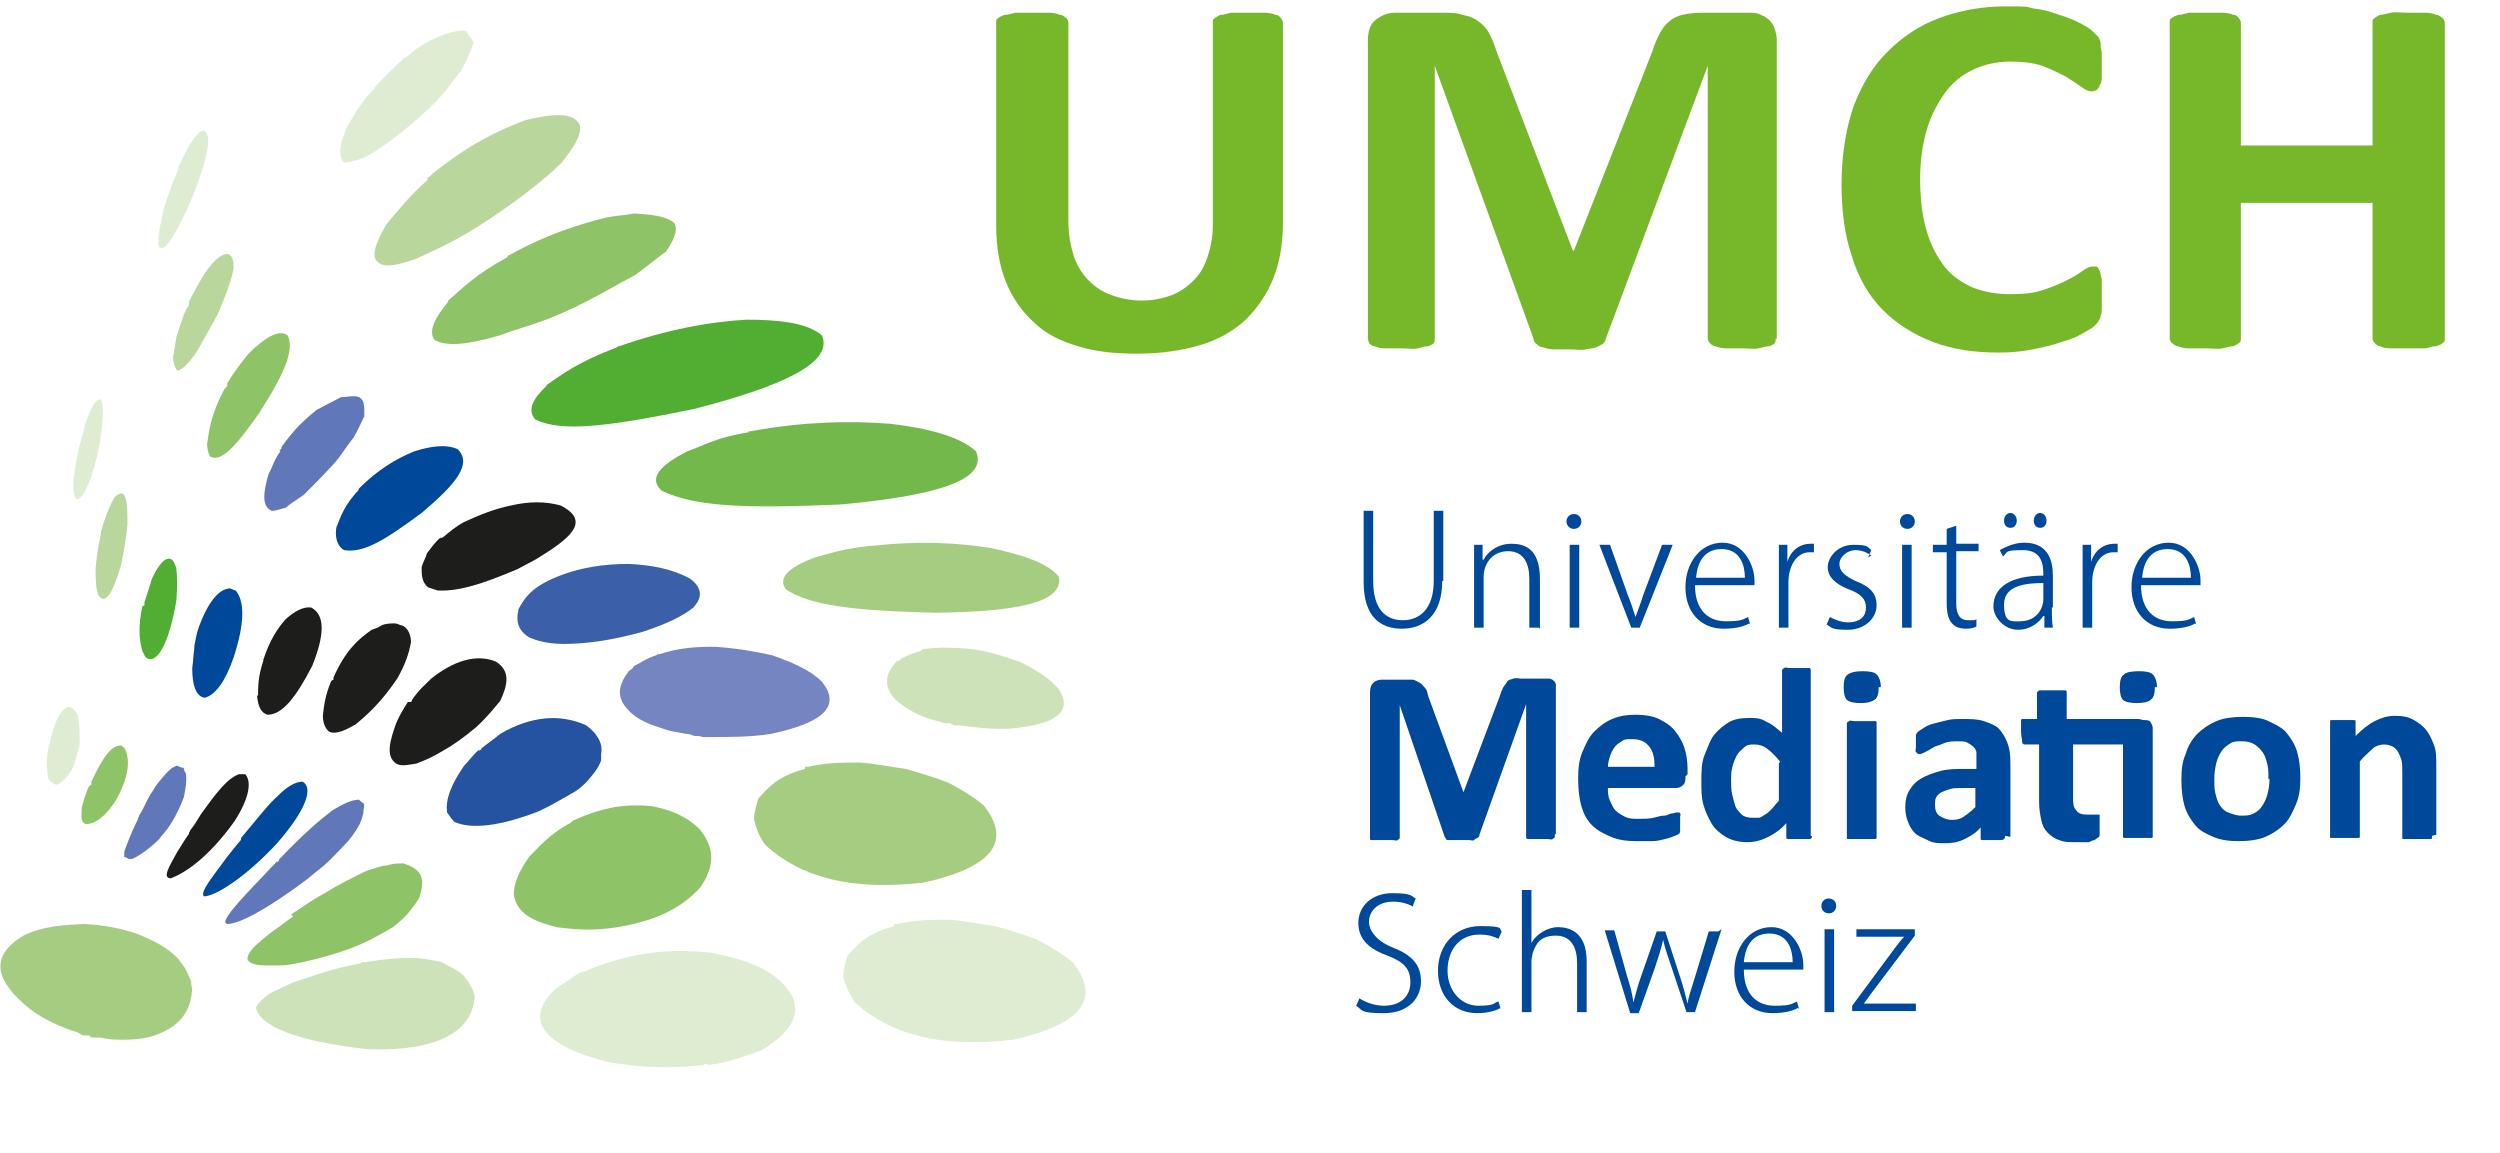 <?xml version="1.0" encoding="UTF-8"?>
<svg id="Ebene_1" xmlns="http://www.w3.org/2000/svg" version="1.1" xmlns:xlink="http://www.w3.org/1999/xlink" viewBox="0 0 235.4 108.6">
  <!-- Generator: Adobe Illustrator 29.0.1, SVG Export Plug-In . SVG Version: 2.1.0 Build 192)  -->
  <defs>
    <style>
      .st0 {
        fill: #6077b9;
      }

      .st0, .st1, .st2, .st3, .st4, .st5, .st6, .st7, .st8, .st9, .st10, .st11, .st12 {
        fill-rule: evenodd;
      }

      .st13, .st5 {
        fill: #004899;
      }

      .st1 {
        fill: #deecd1;
      }

      .st2 {
        fill: #7485c2;
      }

      .st14 {
        fill: none;
      }

      .st3 {
        fill: #b9d79d;
      }

      .st4 {
        fill: #8fc367;
      }

      .st15 {
        fill: #76b82a;
      }

      .st6 {
        fill: #3b5fa9;
      }

      .st7 {
        fill: #cde2b8;
      }

      .st8 {
        fill: #1d1d1b;
      }

      .st9 {
        fill: #52ae32;
      }

      .st16 {
        clip-path: url(#clippath);
      }

      .st10 {
        fill: #2653a1;
      }

      .st11 {
        fill: #72b84a;
      }

      .st12 {
        fill: #a5cd82;
      }
    </style>
    <clipPath id="clippath">
      <rect class="st14" y="-8" width="235.4" height="108.6"/>
    </clipPath>
  </defs>
  <g>
    <path class="st13" d="M135.8,54.7c0,3.3-1.8,4.5-3.8,4.5s-3.6-1.1-3.6-4.4v-6.7h.9v6.6c0,2.7,1.2,3.7,2.8,3.7s2.9-1.1,2.9-3.7v-6.6h.9v6.6Z"/>
    <path class="st13" d="M144.9,59.1h-.9v-4.6c0-1.4-.5-2.6-2-2.6s-2.3,1.2-2.3,2.4v4.8h-.9v-5.9c0-.7,0-1.3,0-1.9h.8v1.4h.1c.4-.8,1.4-1.5,2.6-1.5s2.7.4,2.7,3.3v4.7Z"/>
    <path class="st13" d="M148.2,49.8c-.4,0-.7-.3-.7-.7s.3-.7.7-.7.7.3.7.7-.3.7-.7.7ZM148.7,59.1h-.9v-7.8h.9v7.8Z"/>
    <path class="st13" d="M157.5,51.3l-3.1,7.8h-.8l-3-7.8h1l1.7,4.8c.3.7.5,1.4.7,2h0c.2-.6.5-1.3.7-2l1.8-4.8h.9Z"/>
    <path class="st13" d="M164.7,58.7c-.3.2-1.1.5-2.4.5-2.2,0-3.6-1.6-3.6-3.9s1.4-4.2,3.5-4.2,3,2.3,3,3.5c0,.2,0,.3,0,.5h-5.6c0,2.4,1.3,3.4,2.9,3.4s1.6-.2,2.1-.4l.2.7ZM164.3,54.4c0-1.1-.4-2.7-2.2-2.7s-2.3,1.5-2.4,2.7h4.6Z"/>
    <path class="st13" d="M170.8,52c-.1,0-.2,0-.4,0-1.3,0-2,1.4-2,2.8v4.3h-.9v-5.5c0-.8,0-1.5,0-2.3h.8v1.6h0c.3-1,1.1-1.7,2.2-1.7s.2,0,.3,0v.8Z"/>
    <path class="st13" d="M176.2,52.3c-.3-.2-.8-.5-1.5-.5s-1.5.6-1.5,1.3.5,1.1,1.5,1.6c1.3.5,2,1.1,2,2.3s-1.1,2.3-2.7,2.3-1.5-.2-2-.5l.3-.7c.4.2,1,.5,1.7.5,1.2,0,1.7-.6,1.7-1.4s-.5-1.3-1.6-1.7c-1.3-.5-2-1.2-2-2.1s.9-2.1,2.4-2.1,1.3.2,1.7.5l-.3.7Z"/>
    <path class="st13" d="M179.6,49.8c-.4,0-.7-.3-.7-.7s.3-.7.7-.7.7.3.7.7-.3.7-.7.7ZM180,59.1h-.9v-7.8h.9v7.8Z"/>
    <path class="st13" d="M183.3,49.8l.9-.3v1.7h2.1v.7h-2.1v4.9c0,1,.3,1.6,1.1,1.6s.6,0,.8-.1v.7c-.2.1-.5.2-1,.2-1.6,0-1.8-1.3-1.8-2.4v-4.8h-1.3v-.7h1.3v-1.4Z"/>
    <path class="st13" d="M193.2,57.2c0,.6,0,1.3.1,1.9h-.8v-1.1h-.1c-.4.6-1.2,1.3-2.4,1.3s-2.3-1.1-2.3-2.2c0-1.8,1.6-2.9,4.7-2.9,0-.8,0-2.4-1.9-2.4s-1.4.2-1.9.6l-.3-.6c.7-.4,1.5-.7,2.3-.7,2.2,0,2.7,1.6,2.7,3.1v3ZM192.4,54.9c-1.6,0-3.7.2-3.7,2s.7,1.6,1.5,1.6c1.7,0,2.2-1.4,2.2-2v-1.6ZM188.7,49c0-.4.3-.7.6-.7s.6.3.6.7-.2.7-.6.7-.6-.3-.6-.7ZM191.5,49c0-.4.3-.7.6-.7s.6.3.6.7-.2.7-.6.7-.6-.3-.6-.7Z"/>
    <path class="st13" d="M199.4,52c-.1,0-.2,0-.4,0-1.3,0-2,1.4-2,2.8v4.3h-.9v-5.5c0-.8,0-1.5,0-2.3h.8v1.6h0c.3-1,1.1-1.7,2.2-1.7s.2,0,.3,0v.8Z"/>
    <path class="st13" d="M206.7,58.7c-.3.2-1.1.5-2.4.5-2.2,0-3.6-1.6-3.6-3.9s1.4-4.2,3.5-4.2,3,2.3,3,3.5c0,.2,0,.3,0,.5h-5.6c0,2.4,1.3,3.4,2.9,3.4s1.6-.2,2.1-.4l.2.7ZM206.3,54.4c0-1.1-.4-2.7-2.2-2.7s-2.3,1.5-2.4,2.7h4.6Z"/>
  </g>
  <path class="st13" d="M146.4,78.6c0,0,0,.1,0,.2s-.1.1-.2.2-.3,0-.5,0-.4,0-.7,0-.5,0-.7,0-.3,0-.4,0-.2,0-.2-.2,0-.1,0-.2v-12.3h0l-4.4,12.3c0,.1,0,.2-.2.3s-.2.1-.3.2-.3,0-.5,0-.4,0-.7,0-.5,0-.7,0-.3,0-.5,0-.2,0-.3-.2-.1-.1-.1-.2l-4.2-12.3h0v12.3c0,0,0,.1,0,.2s-.1.1-.2.2-.3,0-.5,0-.4,0-.7,0-.5,0-.7,0-.3,0-.5,0-.2,0-.2-.2,0-.1,0-.2v-13.5c0-.4.1-.7.3-.9s.5-.3.8-.3h2c.4,0,.7,0,.9,0s.5.2.7.3.3.3.5.5.2.5.3.8l3.3,9h0l3.4-9c.1-.3.2-.6.3-.8s.3-.4.4-.6.3-.2.6-.3.5,0,.8,0h2.1c.2,0,.4,0,.5,0s.3.1.4.2.2.2.2.4,0,.3,0,.5v13.5Z"/>
  <path class="st13" d="M158.7,73.1c0,.4,0,.6-.2.8s-.4.3-.7.3h-6.4c0,.4,0,.8.2,1.2s.3.7.5.9.5.4.9.6.8.2,1.3.2,1,0,1.4-.1.7-.2,1-.2.5-.2.7-.2.3-.1.5-.1.1,0,.2,0,0,0,.1.1,0,.2,0,.3c0,.1,0,.3,0,.5s0,.3,0,.4,0,.2,0,.3,0,.2,0,.2,0,.1-.1.2-.2.1-.4.2-.5.2-.9.3-.8.2-1.2.2-.9,0-1.5,0c-.9,0-1.7-.1-2.4-.4s-1.3-.6-1.8-1.1-.8-1.1-1-1.8-.3-1.6-.3-2.6.1-1.8.4-2.5.6-1.4,1.1-1.9,1-.9,1.7-1.2,1.4-.4,2.2-.4,1.6.1,2.2.4,1.1.6,1.5,1.1.7,1,.9,1.6.3,1.3.3,2v.5ZM155.8,72.3c0-.8-.1-1.5-.5-2s-.9-.7-1.6-.7-.7,0-1,.2-.5.3-.7.6-.3.5-.4.8-.2.7-.2,1h4.4Z"/>
  <path class="st13" d="M170.6,78.7c0,0,0,.2,0,.2s-.1.1-.2.1-.2,0-.4,0-.4,0-.6,0-.5,0-.6,0c-.2,0-.3,0-.4,0s-.2,0-.2-.1,0-.1,0-.2v-1.2c-.5.6-1.1,1-1.7,1.3s-1.2.5-2,.5-1.5-.2-2-.5-1-.7-1.3-1.2-.6-1.1-.8-1.8c-.2-.7-.2-1.4-.2-2.2s0-1.8.3-2.5.5-1.4.9-1.9.9-.9,1.4-1.2,1.2-.4,2-.4,1.1.1,1.6.4c.5.2.9.6,1.4,1v-5.7c0,0,0-.1,0-.2s.1-.1.2-.2.3,0,.5,0,.4,0,.7,0,.5,0,.7,0,.3,0,.4,0,.2,0,.2.2,0,.1,0,.2v15.4ZM167.6,71.7c-.4-.5-.8-.9-1.2-1.2s-.8-.4-1.2-.4-.7,0-1,.3-.5.4-.7.8-.3.7-.4,1.1-.1.8-.1,1.2,0,.9.1,1.3.2.8.3,1.1.4.6.6.8.6.3,1,.3.4,0,.6,0,.4-.2.6-.3.4-.3.6-.5c.2-.2.4-.5.7-.8v-3.5Z"/>
  <path class="st13" d="M176.9,64.7c0,.6-.1,1-.4,1.2s-.7.3-1.3.3-1.1-.1-1.3-.3-.3-.6-.3-1.2.1-1,.4-1.2.7-.3,1.4-.3,1.1.1,1.3.3.4.6.4,1.2ZM176.7,78.7c0,0,0,.1,0,.2s-.1.1-.2.1-.3,0-.5,0-.4,0-.7,0-.5,0-.7,0-.3,0-.5,0-.2,0-.2-.1,0-.1,0-.2v-10.4c0,0,0-.1,0-.2s.1-.1.2-.2.3,0,.5,0,.4,0,.7,0,.5,0,.7,0,.3,0,.5,0,.2,0,.2.2,0,.1,0,.2v10.4Z"/>
  <path class="st13" d="M188.8,78.7c0,.1,0,.2-.1.3s-.2.1-.4.1-.4,0-.7,0-.6,0-.8,0-.3,0-.3-.1,0-.1,0-.3v-.8c-.4.5-.9.8-1.5,1.1s-1.2.4-1.8.4-1.1,0-1.5-.2-.9-.4-1.2-.6-.6-.6-.8-1.1-.3-.9-.3-1.5.1-1.1.4-1.6.6-.8,1.1-1.1,1.1-.5,1.8-.7,1.5-.2,2.4-.2h1v-.6c0-.3,0-.6,0-.9s-.2-.5-.3-.6-.4-.3-.6-.4-.6-.1-.9-.1-.9,0-1.3.2-.7.2-1,.4-.5.3-.7.4-.4.2-.5.2-.2,0-.2,0-.1-.1-.2-.2,0-.2,0-.4,0-.3,0-.5,0-.4,0-.6.1-.3.2-.4.3-.2.6-.4.6-.3,1-.4.8-.2,1.2-.3.9-.1,1.3-.1c.8,0,1.5,0,2.1.2s1.1.4,1.4.7.6.8.8,1.3.3,1.1.3,1.9v7ZM185.9,74.2h-1.1c-.5,0-.9,0-1.2.1s-.6.2-.8.3-.4.3-.5.5-.1.4-.1.7c0,.4.1.8.4,1s.7.4,1.2.4.8-.1,1.1-.3.7-.5,1.1-.9v-1.8Z"/>
  <path class="st13" d="M201.8,67.8c.3,0,.6,0,.7.2s.2.3.2.6v10c0,0,0,.1,0,.2s-.1.1-.2.1c-.1,0-.3,0-.5,0-.2,0-.4,0-.7,0s-.5,0-.7,0c-.2,0-.3,0-.5,0-.1,0-.2,0-.2-.1s0-.1,0-.2v-8.5h-4.7v4.9c0,.6,0,1,.3,1.3.2.3.5.4,1,.4s.3,0,.4,0c.1,0,.2,0,.3,0,0,0,.2,0,.2,0,0,0,.1,0,.2,0s0,0,.1,0c0,0,0,0,0,.2s0,.2,0,.3c0,.1,0,.3,0,.5,0,.3,0,.6,0,.8,0,.2,0,.3-.2.4s-.2.2-.3.2-.3.1-.5.2c-.2,0-.4,0-.6,0-.2,0-.4,0-.7,0-.6,0-1.1,0-1.5-.2-.4-.1-.8-.4-1.1-.7-.3-.3-.5-.7-.6-1.2-.1-.5-.2-1-.2-1.7v-5.4h-1.3c-.1,0-.3,0-.3-.3,0-.2-.1-.5-.1-.9s0-.4,0-.6c0-.2,0-.3,0-.4,0,0,0-.2.1-.2,0,0,.1,0,.2,0h1.2v-2.3c0,0,0-.1,0-.2,0,0,.1-.1.2-.2.1,0,.3,0,.5,0,.2,0,.4,0,.7,0s.5,0,.7,0c.2,0,.3,0,.5,0,.1,0,.2,0,.2.2,0,0,0,.1,0,.2v2.3h6.8ZM202.9,64.7c0,.6-.1,1-.4,1.2-.2.2-.7.3-1.3.3s-1.1-.1-1.3-.3c-.2-.2-.3-.6-.3-1.2s.1-1,.4-1.2c.2-.2.7-.3,1.4-.3s1.1.1,1.3.3.4.6.4,1.2Z"/>
  <path class="st13" d="M216.6,73.3c0,.9-.1,1.7-.4,2.4s-.6,1.4-1.1,1.9-1.1.9-1.8,1.2-1.6.4-2.5.4-1.7-.1-2.4-.4-1.3-.6-1.7-1.1-.8-1.1-1-1.8-.3-1.5-.3-2.5.1-1.7.4-2.4c.2-.7.6-1.4,1.1-1.9s1.1-.9,1.8-1.2,1.6-.4,2.5-.4,1.8.1,2.4.4,1.3.6,1.7,1.1.8,1.1,1,1.8.3,1.5.3,2.5ZM213.6,73.4c0-.5,0-1-.1-1.4s-.2-.8-.4-1.1-.5-.6-.8-.8-.7-.3-1.2-.3-.8,0-1.1.2-.6.4-.8.7-.4.7-.5,1.1-.2.9-.2,1.5,0,1,.1,1.4.2.8.4,1.1.5.6.8.7.7.3,1.2.3.8,0,1.2-.2.6-.4.8-.7.4-.7.5-1.1.2-.9.2-1.5Z"/>
  <path class="st13" d="M229,78.7c0,0,0,.1,0,.2s-.1.1-.2.1-.3,0-.5,0-.4,0-.7,0-.5,0-.7,0-.3,0-.5,0-.2,0-.2-.1,0-.1,0-.2v-6c0-.5,0-.9-.1-1.2s-.2-.5-.3-.7-.3-.4-.5-.5-.5-.2-.8-.2-.8.1-1.1.4-.8.7-1.2,1.2v6.9c0,0,0,.1,0,.2s-.1.1-.2.1-.3,0-.5,0-.4,0-.7,0-.5,0-.7,0c-.2,0-.3,0-.5,0s-.2,0-.2-.1,0-.1,0-.2v-10.5c0,0,0-.1,0-.2s.1-.1.2-.1.2,0,.4,0,.4,0,.6,0,.5,0,.6,0,.3,0,.4,0,.2,0,.2.1,0,.1,0,.2v1.2c.6-.6,1.2-1.1,1.8-1.4s1.2-.5,1.9-.5,1.3.1,1.8.4.9.6,1.2,1,.5.9.7,1.4.2,1.2.2,1.9v6.5Z"/>
  <g>
    <path class="st13" d="M133.1,85.4c-.3-.2-1-.5-1.9-.5-1.7,0-2.3,1.1-2.3,1.9s.7,1.8,2.2,2.4c1.8.7,2.7,1.6,2.7,3.2s-1.2,3-3.5,3-2-.3-2.6-.7l.3-.7c.6.4,1.5.7,2.3.7,1.6,0,2.5-.9,2.5-2.2s-.6-1.9-2.1-2.5c-1.7-.6-2.8-1.5-2.8-3.1s1.3-2.8,3.2-2.8,1.8.3,2.2.5l-.3.8Z"/>
    <path class="st13" d="M141.3,94.9c-.3.2-1.1.5-2.2.5-2.2,0-3.7-1.6-3.7-4s1.6-4.2,4-4.2,1.7.3,2,.5l-.3.7c-.4-.2-.9-.4-1.8-.4-2,0-3,1.6-3,3.4s1.2,3.3,2.9,3.3,1.4-.3,1.9-.4l.2.7Z"/>
    <path class="st13" d="M149.4,95.3h-.9v-4.6c0-1.4-.5-2.6-2-2.6s-1.9.8-2.2,1.7c0,.2-.1.4-.1.7v4.8h-.9v-11.5h.9v5h0c.4-.8,1.5-1.5,2.5-1.5s2.7.4,2.7,3.2v4.7Z"/>
    <path class="st13" d="M162.1,87.5l-2.5,7.8h-.8l-1.4-4.2c-.3-.9-.6-1.7-.8-2.6h0c-.2.9-.5,1.8-.8,2.7l-1.5,4.2h-.8l-2.4-7.8h.9l1.2,4.3c.3.9.5,1.7.6,2.5h0c.2-.7.4-1.6.7-2.4l1.5-4.3h.8l1.4,4.3c.3.9.5,1.7.7,2.5h0c.1-.7.4-1.5.7-2.5l1.3-4.3h.9Z"/>
    <path class="st13" d="M169.3,94.9c-.3.2-1.1.5-2.4.5-2.2,0-3.6-1.6-3.6-3.9s1.4-4.2,3.5-4.2,3,2.3,3,3.5c0,.2,0,.3,0,.5h-5.6c0,2.4,1.3,3.4,2.9,3.4s1.6-.2,2.1-.4l.2.7ZM168.8,90.6c0-1.1-.4-2.7-2.2-2.7s-2.3,1.5-2.4,2.7h4.6Z"/>
    <path class="st13" d="M172.2,86c-.4,0-.7-.3-.7-.7s.3-.7.7-.7.7.3.7.7-.3.7-.7.7ZM172.7,95.3h-.9v-7.8h.9v7.8Z"/>
    <path class="st13" d="M180.3,87.5v.6l-4,5.3c-.3.4-.5.7-.8,1.1h0s4.9,0,4.9,0v.7h-6v-.5l4-5.4c.3-.4.6-.8.9-1.1h0s-4.5,0-4.5,0v-.7h5.6Z"/>
  </g>
  <g class="st16">
    <path class="st15" d="M120.8,21c0,1.9-.3,3.7-.9,5.2-.6,1.5-1.5,2.8-2.6,3.9-1.2,1.1-2.6,1.9-4.3,2.4s-3.7.8-5.9.8-4-.2-5.6-.7c-1.7-.5-3.1-1.2-4.2-2.3-1.1-1-2-2.3-2.6-3.8-.6-1.5-.9-3.3-.9-5.3V2.1c0-.2,0-.3.2-.4.1-.1.3-.2.6-.3.3,0,.6-.1,1-.2.4,0,1,0,1.6,0s1.2,0,1.6,0,.8.1,1,.2c.3,0,.4.2.6.3.1.1.2.3.2.4v18.7c0,1.3.2,2.3.5,3.3.3.9.8,1.7,1.4,2.3.6.6,1.3,1.1,2.2,1.4.8.3,1.8.5,2.8.5s2-.2,2.8-.5c.8-.3,1.5-.8,2.1-1.4.6-.6,1-1.3,1.3-2.2.3-.9.5-1.9.5-3V2.1c0-.2,0-.3.2-.4.1-.1.3-.2.5-.3.3,0,.6-.1,1-.2.4,0,1,0,1.6,0s1.2,0,1.6,0c.4,0,.8.1,1,.2.3,0,.4.2.5.3.1.1.2.3.2.4v18.9Z"/>
    <path class="st15" d="M167.2,31.9c0,.2,0,.3-.1.4,0,.1-.3.2-.5.3-.2,0-.6.1-1,.2s-.9,0-1.6,0-1.1,0-1.5,0-.7-.1-1-.2c-.2,0-.4-.2-.5-.3-.1-.1-.2-.3-.2-.4V6.2h0l-9.6,25.7c0,.2-.2.4-.3.5-.2.1-.4.2-.6.3s-.6.1-1,.2-.9,0-1.5,0-1.1,0-1.5,0c-.4,0-.7-.1-1-.2-.3,0-.5-.2-.6-.3-.2-.1-.3-.3-.3-.5l-9.3-25.7h0v25.7c0,.2,0,.3-.1.4,0,.1-.3.2-.5.3-.3,0-.6.1-1,.2s-.9,0-1.6,0-1.1,0-1.5,0-.7-.1-1-.2c-.2,0-.4-.2-.5-.3,0-.1-.1-.3-.1-.4V3.8c0-.8.2-1.5.7-1.9.5-.4,1.1-.7,1.8-.7h4.4c.8,0,1.5,0,2,.2.6.1,1.1.3,1.5.6.4.3.8.7,1,1.1s.5,1,.7,1.7l7.2,18.8h.1l7.4-18.8c.2-.7.5-1.3.7-1.7.3-.5.6-.9.9-1.1.3-.3.8-.5,1.2-.6.5-.1,1-.2,1.7-.2h4.5c.5,0,.9,0,1.2.2.3.1.6.3.8.5.2.2.4.5.5.8.1.3.2.7.2,1.1v28.1Z"/>
    <path class="st15" d="M197.9,28c0,.4,0,.8,0,1,0,.3,0,.5-.1.7,0,.2-.1.4-.2.5,0,.1-.2.3-.4.5-.2.2-.6.4-1.1.7s-1.2.6-2,.8c-.8.3-1.7.5-2.7.7-1,.2-2.1.3-3.2.3-2.3,0-4.3-.3-6.2-1-1.8-.7-3.4-1.7-4.7-3-1.3-1.3-2.3-3-2.9-5-.7-2-1-4.3-1-6.9s.4-5.1,1.1-7.2c.8-2.1,1.8-3.8,3.2-5.2,1.4-1.4,3-2.5,4.9-3.2,1.9-.7,4-1.1,6.2-1.1s1.8,0,2.7.2c.9.1,1.6.3,2.4.6.7.2,1.4.5,2,.8.6.3,1,.6,1.2.8s.4.4.5.5c0,.1.2.3.2.6,0,.2,0,.5.1.8,0,.3,0,.7,0,1.1s0,.9,0,1.2,0,.6-.2.8c0,.2-.2.4-.3.5-.1,0-.3.1-.4.1-.3,0-.6-.1-1-.4-.4-.3-.9-.6-1.5-1-.6-.3-1.4-.7-2.2-1-.9-.3-1.9-.4-3.1-.4s-2.5.3-3.5.8-1.9,1.2-2.6,2.2-1.3,2.1-1.7,3.5c-.4,1.4-.6,2.9-.6,4.6s.2,3.5.6,4.8c.4,1.4,1,2.5,1.7,3.4.7.9,1.6,1.5,2.7,2,1.1.4,2.2.6,3.5.6s2.2-.1,3.1-.4c.9-.3,1.6-.6,2.2-.9.6-.3,1.1-.6,1.5-.9.4-.3.7-.4.9-.4s.3,0,.4,0c.1,0,.2.2.3.4s.1.5.2.8c0,.4,0,.8,0,1.4Z"/>
    <path class="st15" d="M230.2,31.9c0,.2,0,.3-.2.4-.1.1-.3.2-.6.3-.3,0-.6.1-1,.2-.4,0-1,0-1.6,0s-1.2,0-1.7,0-.8-.1-1-.2c-.2,0-.4-.2-.5-.3-.1-.1-.2-.3-.2-.4v-12.8h-12.4v12.8c0,.2,0,.3-.2.4-.1.1-.3.2-.5.3-.3,0-.6.1-1,.2s-1,0-1.6,0-1.2,0-1.6,0c-.4,0-.8-.1-1-.2-.3,0-.4-.2-.6-.3-.1-.1-.2-.3-.2-.4V2.1c0-.2,0-.3.2-.4.1-.1.3-.2.6-.3.3,0,.6-.1,1-.2.4,0,1,0,1.6,0s1.2,0,1.6,0,.8.1,1,.2c.3,0,.4.2.5.3.1.1.2.3.2.4v11.6h12.4V2.1c0-.2,0-.3.2-.4.1-.1.3-.2.5-.3.2,0,.6-.1,1-.2s1,0,1.7,0,1.2,0,1.6,0c.4,0,.8.1,1,.2.3,0,.4.2.6.3.1.1.2.3.2.4v29.8Z"/>
    <path class="st1" d="M66.6,100.3c2.3-.3,3.6-.9,5.1-1.4,2.3-1.4,3.8-3,2.9-5.1-1.5-2.6-4.6-3.5-7.7-4.1-2.2-.2-4.3-.3-7.3.3-1.7.4-3.3.9-4.6,1.5,0,0-.1,0-.1,0-.1,0-.1,0-.3.1-.4.2-.8.5-1.2.8-.7.4-1.1.7-1.5,1.1-.8.9-1.3,1.9-.9,3,.8,1.7,3.2,2.7,6.2,3.5,2.5.4,5.1.7,8.9.3.1,0,.2,0,.2-.1.1,0,.2,0,.4,0"/>
    <path class="st1" d="M15.4,19.7c-.2,1.1-.5,2.2-.5,3.1,0,.7.4.6.7.4,1.4-1.5,4.2-8.1,4-10.2-.3-1.4-1.2-.7-2.8,2.7,0,0,0,.2,0,.2-.6,1.4-1,2.6-1.4,3.8"/>
    <path class="st1" d="M6.9,45.2c0,.9,0,1.5.3,1.8.4.1,1.2-1,1.9-3.9.5-2.1.8-4.7.4-5.5-.4,0-.8.3-1.6,2.7,0,0,0,.2,0,.2-.6,1.9-.8,3.4-1,4.8"/>
    <path class="st3" d="M9,53.4c0,1.1,0,2.1.3,2.7.6.8,1.3-.1,2.1-2.9.3-1.5.5-2.6.6-3.8,0-1,0-2-.2-2.6-.3-.6-.6-.3-1,0-.4.7-.8,1.5-1.3,3.3,0,0,0,.2,0,.2-.3,1.3-.4,2.2-.5,3.2"/>
    <path class="st1" d="M4.6,70.1c-.1.7-.2,1.3-.2,1.9,0,.4.1.8.1,1.2.2.4.5.6.8.7.5-.2,1-.6,1.5-1.5.3-.6.5-1.6.7-2.3,0-1.1,0-2-.2-2.8-.7-1.3-1.4-.7-2,.6-.2.5-.4,1.2-.6,1.9,0,0,0,.1,0,.1,0,0,0,.1,0,.2"/>
    <path class="st3" d="M17.6,29c-.5,1-.7,1.9-1,2.8-.1.6-.2,1.2-.3,1.8,0,.6.2,1.1.4,1.3.5-.1,1.1-.7,1.9-1.9.5-.9,1.3-2.3,1.9-3.4.7-1.7,1.3-3.1,1.5-4.4,0-2.1-1.4-1.4-2.7.5-.5.8-1,1.7-1.5,2.7,0,0,0,.2,0,.2,0,0,0,.2-.1.3"/>
    <path class="st1" d="M34.8,8.8c-1,1.2-1.5,2.1-2.1,3.1-.6,1.4-1,2.7-.3,3.4.6,0,1.2-.2,2-.5,1.3-.7,3.7-2.4,6.1-4.7,0,0,.4-.4.6-.6,1-1,1.6-2,2.3-2.8.5-.9.9-1.8,1.2-2.7-.2-.4-.5-.7-.7-1.1-1.2-.1-2.9.5-4.7,1.7-.5.4-.9.8-1.2.9-.9.9-1.8,1.7-2.6,2.6-.1.1-.2.2-.1.2-.1.1-.2.2-.3.3"/>
    <path class="st4" d="M21.2,36.5c-1.3,2.4-1.5,3.9-1.7,5.3,0,.4.1.9.3,1.2,1,.5,2.3-.8,4.6-4.1,2.1-3.3,3.4-5.8,2.7-7.3-.8-.7-2.3.3-3.7,1.7-.7.9-1.3,1.6-2,2.8,0,0,0,.2,0,.2,0,0-.1.2-.2.3"/>
    <path class="st3" d="M40.3,16.9c-1.9,1.7-2.8,2.9-3.9,4.2-.7,1.2-1.3,2.4-1.1,3.2.5,1.1,2,.7,3.8.1,1.5-.7,3.4-1.5,5.8-3,3.3-2.1,6.3-4.4,8-6.1,1-1.3,1.9-2.5,1.7-3.5-.6-1.4-2.9-1-5.1-.5-2.6,1-5.2,2.2-8.7,5-.1,0-.2.2-.2.2-.1.1-.3.2-.4.3"/>
    <path class="st9" d="M13.4,57.1c-.4,1.9-.3,3.1,0,4.2.2.3.2.6.5.7,1,.5,2.1-1.8,2.7-5.4.1-1.2.1-2.2,0-3.1-.1-.3-.2-.6-.4-.8-.6-.4-1.3.5-1.9,1.8-.2.7-.4,1.3-.7,2.2,0,0,0,.1,0,.1,0,0,0,.1,0,.2"/>
    <path class="st4" d="M8.4,74c-.4.8-.5,1.4-.7,2,0,.7-.2,1.4.4,1.6.8,0,1.9-.7,2.9-2.4,1.3-2.4,1.2-3.9.7-4.8-.1,0-.2-.2-.3-.2-.9,0-1.6.9-2.8,3.4,0,0,0,.1,0,.1,0,0,0,.1,0,.2"/>
    <path class="st5" d="M18.3,61c-.1.7-.1,1.3-.2,1.9,0,1.5.3,2.7,1.2,2.8,1-.3,1.9-1.5,2.7-3.8,1.1-3.4,1-5.3.2-6.3-.2,0-.4-.2-.6-.2-1.1.1-2.1,1.5-2.9,3.7-.2.6-.3,1.2-.4,1.7,0,0,0,.1,0,.1,0,0,0,.1,0,.2"/>
    <path class="st0" d="M13,77.1c-.7,1.4-1,2.3-1.3,3.1,0,.1,0,.3,0,.5.2,0,.4.2.5.2.1-.1.1,0,.2,0,.7-.3,1.7-1,2.6-1.9.2-.3.5-.6.8-1,.7-1,1.2-2.1,1.5-2.9.2-.9.3-1.6.2-2.3-.1-.1-.2-.3-.2-.5-.2,0-.4-.1-.6-.2-.2,0-.4.2-.5.2-.5.4-1,1-1.6,1.8-.2.4-.4.6-.6,1-.3.5-.5,1.1-.9,1.7,0,0,0,.1,0,0,0,0,0,.1-.1.2"/>
    <path class="st0" d="M26.4,42.5c-.6.8-.7,1.4-1.1,2.1-.5,1.7-.7,3.1.3,3.5.4,0,.9-.2,1.3-.3.5-.4,1.1-.8,1.7-1.2.8-.8,1.8-1.8,2.9-3,.7-.8,1.2-1.7,1.8-2.4.4-.7.7-1.4,1-2,0-.7.1-1.5-.5-1.8-.4-.2-1.2,0-1.7,0-.8.4-1.5.8-2.3,1.2-1.1.9-2.1,1.8-3.3,3.5,0,0,0,.1,0,.1,0,0-.1.2-.2.2"/>
    <path class="st4" d="M42.2,28.4c-1.2,1.5-1.9,2.7-1.3,3.6,1.2.7,3.3.4,6.1-.4,1.8-.7,3.7-1.1,6.1-2.2,2.5-1.1,4.8-2.5,6.7-3.5,1-.7,1.9-1.5,2.9-2.2.6-.9,1.2-1.9.8-2.7-.8-.7-2.3-.8-3.8-.9-1,.2-1.8.2-2.7.4-2.7.7-5.6,1.6-9,3.5-.1,0-.3.2-.2.2-3.1,1.7-4.2,2.9-5.6,4.1"/>
    <path class="st8" d="M24.2,65.5c.1.9.3,1.6,1,1.8,1.4,0,2.7-1.7,4.2-4.6,1.2-3,1.2-4.8-.1-5.5-.8-.1-1.6.4-2.4,1.1-.8.9-1.5,2-2.1,3.8,0,0,0,.1,0,.1-.5,1.5-.5,2.4-.5,3.3"/>
    <path class="st5" d="M31.7,49.5c-.2,1,0,1.9.7,2.3,1.9.3,3.9-1,7.3-3.5,3.2-2.7,4.8-4.6,3.4-6-1.1-.5-2.5-.3-4.1.2-1.7.7-3.4,1.7-5.2,3.5,0,0-.1.1,0,.1-1.4,1.5-1.7,2.5-2.1,3.5"/>
    <path class="st9" d="M51.5,36.3c-1.3,1.2-1.9,2.3-1.1,3.2,2.5,1.2,6.7.7,15-1,8.1-2.1,13.1-4.3,12-6.9-1.3-1.2-4.1-1.5-7.1-1.5-3.5.2-7.4.9-12,2.5-.1,0-.3.1-.2.1-3.7,1.4-5.1,2.5-6.7,3.6"/>
    <path class="st8" d="M17.8,78.5c-.5.7-.7,1.1-1.1,1.7-.7,1.3-1.5,2.5-.6,2.5,1.3-.5,3.5-1.9,6-5.4,1.4-2.2,1.6-3.7,1-4.4-.2,0-.4,0-.6,0-1.1.4-2.1,1.7-3.6,3.8-.3.5-.6,1-1,1.5,0,0,0,.1,0,0,0,0,0,.1-.1.2"/>
    <path class="st8" d="M31.2,64.1c-.6,1.4-.7,2.4-.8,3.3,0,.6.2,1.2.6,1.5.7.3,1.6-.2,2.5-.7,1.2-1,2.4-2.1,3.9-4.3.8-1.4,1.1-2.4,1.3-3.4,0-.6-.2-1.3-.8-1.6-.2,0-.5-.2-.7-.2-.4,0-.9,0-1.3.2-.3.2-.6.3-.9.4-1.3.9-2.5,2-3.6,4.5,0,0,0,.1,0,0,0,0,0,.1,0,.2"/>
    <path class="st8" d="M41.5,50.6c-.6.5-.9,1-1.3,1.5-.1.4-.4.9-.5,1.3,0,.7,0,1.4.6,1.9.3.1.6.2.9.3,2,.1,4.2-.6,7.5-2,.6-.3,1.1-.6,1.7-.9,3.3-2,5.3-3.6,2.4-5.1-1.4-.4-3-.4-4.7,0-1.5.3-3,.9-4.5,1.6-.7.4-1.3.9-1.9,1.4,0,0-.1,0,0,0,0,0-.1,0-.2.1"/>
    <path class="st11" d="M64.7,42.5c-2.5,1.3-3.7,2.5-2.4,3.7,3.1,1.5,7.7,1.7,16.9,1.3,8.6-.8,13.9-2.2,12.7-5-1.5-1.4-4.6-2.2-8.1-2.6-3.9-.3-8.1-.2-13.1.7-.1,0-.3,0-.2.1-3.1.5-4.1,1.2-5.8,1.8"/>
    <path class="st12" d="M76.7,52.5c-2.4.9-3.5,1.9-2.7,3,2.3,1.5,6.2,2,14.1,2.2,7.4-.1,12.1-.9,11.6-3.4-1-1.3-3.6-2.1-6.4-2.7-3.2-.5-6.8-.7-11.2-.2-.1,0-.2,0-.2,0-2.7.3-3.7.7-5.2,1.1"/>
    <path class="st5" d="M22.5,79.3c-.5.6-.8,1-1.2,1.5-1.3,1.8-2.5,3.2-2.1,3.6,1,0,3.7-1.6,6.8-4.9,2.9-3.3,3.5-5.3,2.5-5.9-.7,0-1.5.5-2.3,1.3-1,.9-1.9,2.1-3.5,4,0,0,0,.1,0,.1,0,0,0,.1-.1.2"/>
    <path class="st8" d="M38.4,66.1c-.5.8-.8,1.3-1.1,2-.6,1.7-1,3.1,0,3.8.5.3,1.2.1,1.9,0,.8-.3,1.5-.6,2.5-1.2.9-.5,1.9-1.2,3.1-2.2,1.1-1,1.7-1.8,2.3-2.5.7-1.5,1-2.8-.4-3.7-1.9-.8-4.1,0-6.1,1.6-.6.6-1.2,1.1-1.8,2,0,0,0,0,0,0,0,0,0,.1-.1.2"/>
    <path class="st6" d="M48.8,57.5c-.2.9-.1,1.8,1,2.5,1.3.6,2.8.7,4.4.6,1.8-.1,3.7-.4,6.3-1.1,2.4-.8,3.8-1.5,4.8-2.3.7-.8,1-1.7-.3-2.7-1.6-.9-3.6-1.3-5.8-1.4-2.3,0-4.7.3-7.2,1.4,0,0-.1,0,0,0-2.2,1-2.7,2-3.2,2.9"/>
    <path class="st0" d="M26.1,81.1c-.9.9-1.4,1.5-2.2,2.3-1.4,1.5-2.6,2.8-2.7,3.4,0,0,.1.2.2.2,1.2,0,3.9-1.5,7.5-4.2.6-.5,1.1-.9,1.6-1.3.8-.7,1.3-1.3,1.9-1.9.6-.6,1-1.2,1.3-1.7.3-.5.4-.9.5-1.3,0-.4.2-.8,0-1-.1,0-.3-.2-.4-.3-.7,0-1.5.4-2.5,1-1.3,1-2.7,2.2-5,4.6,0,0-.1.1,0,.1,0,0-.1.1-.2.2"/>
    <path class="st4" d="M27.6,86.3c-.6.4-1.2.9-1.8,1.3-.7.5-1.5,1.2-1.9,1.6-.4.4-.6.8-.6,1.1.1.4.8.6,1.6.6.5,0,1.1,0,1.6,0,.6,0,1.4-.2,2-.3,1.3-.3,2.9-.7,4.5-1.3,1.6-.6,3-1.4,4-2,.5-.4,1.1-.9,1.5-1.4.4-.5.7-.9,1-1.4.2-.7.4-1.5.1-2.1-.3-.6-1-.9-1.6-1.1-.6,0-1,0-1.6.2-.5,0-1.2.3-1.9.5-1.2.6-2.3,1.1-4.1,2.2,0,0-.1,0,0,0-1.3.7-2,1.3-3,1.9"/>
    <path class="st10" d="M45.1,70.6c-.6.5-.9,1-1.4,1.5-1.1,1.6-1.8,3.1-1.6,4.4.2.3.4.6.7.9,1.6.7,4.3.4,7.9-1,1.5-.7,2.6-1.4,3.5-1.9.9-.6,1.4-1.3,1.8-1.8.3-.4.5-.8.6-1.1,0-.2,0-.4,0-.6.2-.9-.3-1.9-1.4-2.7-2.4-1.1-5.2-.9-8.1.8-.6.5-1.2.9-1.8,1.4,0,0,0,0,0,.1,0,0-.1,0-.2.1"/>
    <path class="st2" d="M61.8,61.7c-1,.3-1.4.7-2.1,1-.1.2-.2.3-.5.5-.9,1.2-1.3,2.4,0,3.7.8.9,2.2,1.4,3.2,1.7.8.3,1.2.3,2.2.5.3,0,.5.1.8.2.1,0,.3,0,.4,0,.1,0,.3.1.4.1.2,0,.5,0,.8,0,1.6,0,3.8,0,5.6-.3,4.7-1,6.7-2.5,4.8-4.9-1.2-1.2-3-1.9-4.7-2.5-1.8-.4-3.6-.7-5.5-.8-1.7,0-3.3.1-5.1.7,0,0-.1,0,0,0,0,0-.2,0-.2,0"/>
    <path class="st7" d="M86.7,61.3c-.8.2-1.2.4-1.8.7-.1.1-.2.2-.5.3-.8.9-1.3,1.9-.4,3.2.6.8,1.7,1.4,2.5,1.8.7.3,1,.4,1.8.6.2,0,.4.2.7.2.1,0,.2,0,.4,0,.1,0,.2.1.4.2.2,0,.4,0,.6,0,1.3.2,3.2.4,4.8.3,4.1-.4,5.9-1.5,4.5-3.7-.9-1.1-2.3-1.9-3.7-2.6-1.5-.5-3-1-4.6-1.2-1.4-.1-2.8-.2-4.3,0,0,0-.1,0,0,0,0,0-.1,0-.2,0"/>
    <path class="st12" d="M17,90.6c.6.7.7,1.2,1,1.8,0,.2,0,.4.1.7-.1,1.5-.6,3-2.6,4-1.3.7-2.8.8-3.9.8-.9,0-1.2,0-2.1-.2-.2,0-.5,0-.8,0-.1,0-.2-.1-.3-.2-.1,0-.3,0-.5,0-.2,0-.4-.2-.6-.3-1.4-.4-3.2-1.2-4.5-2.2-3.2-2.6-3.9-4.9-.6-6.9,1.8-.9,3.8-1,5.7-1.1,1.8.1,3.6.4,5.2,1,1.4.6,2.7,1.2,3.8,2.4,0,0,0,0,0,.1,0,0,.1.1.2.1"/>
    <path class="st7" d="M34,90.7c-2.8.5-4.5,1.2-6.4,1.8-.8.4-1.6.7-2.3,1.1-.5.4-1,.8-1.2,1.3.4,1.8,4.1,3.2,10.6,3.9,6.6.2,9.8-1.7,10-5-.2-.8-.6-1.4-1.1-2-.6-.5-1.3-.8-2-1.2-.9-.2-1.8-.4-2.9-.4-1.2,0-2.6.1-4.3.4,0,0-.2,0-.1,0,0,0-.2,0-.3,0"/>
    <path class="st12" d="M75.8,72.4c-2.6.7-3.4,1.7-4.4,2.8-.2.7-.4,1.3-.4,2,.2.7.4,1.5,1.1,2.4,3.3,3,8,4.3,14.9,3.5,6.3-1.4,8.4-3.8,5.6-7.3-1-.8-2.1-1.5-3.3-2.1-1.3-.5-2.6-.9-4-1.3-1.5-.2-2.9-.5-4.3-.6-1.6,0-3.2,0-4.9.4,0,0-.2,0,0,0,0,0-.2,0-.3,0"/>
    <path class="st1" d="M84.2,87.2c-2.6.7-3.4,1.7-4.4,2.8-.2.6-.4,1.3-.4,2,.2.7.5,1.5,1.1,2.4,3.3,3,8,4.3,14.9,3.5,6.3-1.4,8.4-3.8,5.6-7.3-1-.8-2.1-1.5-3.3-2.1-1.3-.5-2.6-.9-4-1.3-1.5-.2-2.9-.5-4.3-.6-1.6,0-3.2,0-4.9.4,0,0-.2,0,0,0,0,0-.2,0-.3,0"/>
    <path class="st4" d="M53.5,77.6c-1.8,1-2.7,2.1-3.7,3.1-.8,1.2-1.5,2.4-1.4,3.7.4,1.8,2.1,2.4,4,2.9,2.2.3,4.8.5,8.7-.7,2.4-.8,3.8-1.9,4.9-3.1,1-1.6,1.6-3.3-.1-5.4-1.3-1.3-2.9-1.9-4.6-2.2-2.2-.2-4.4,0-7.4,1.4,0,0-.1,0,0,.1,0,0-.2,0-.2.1"/>
  </g>
</svg>